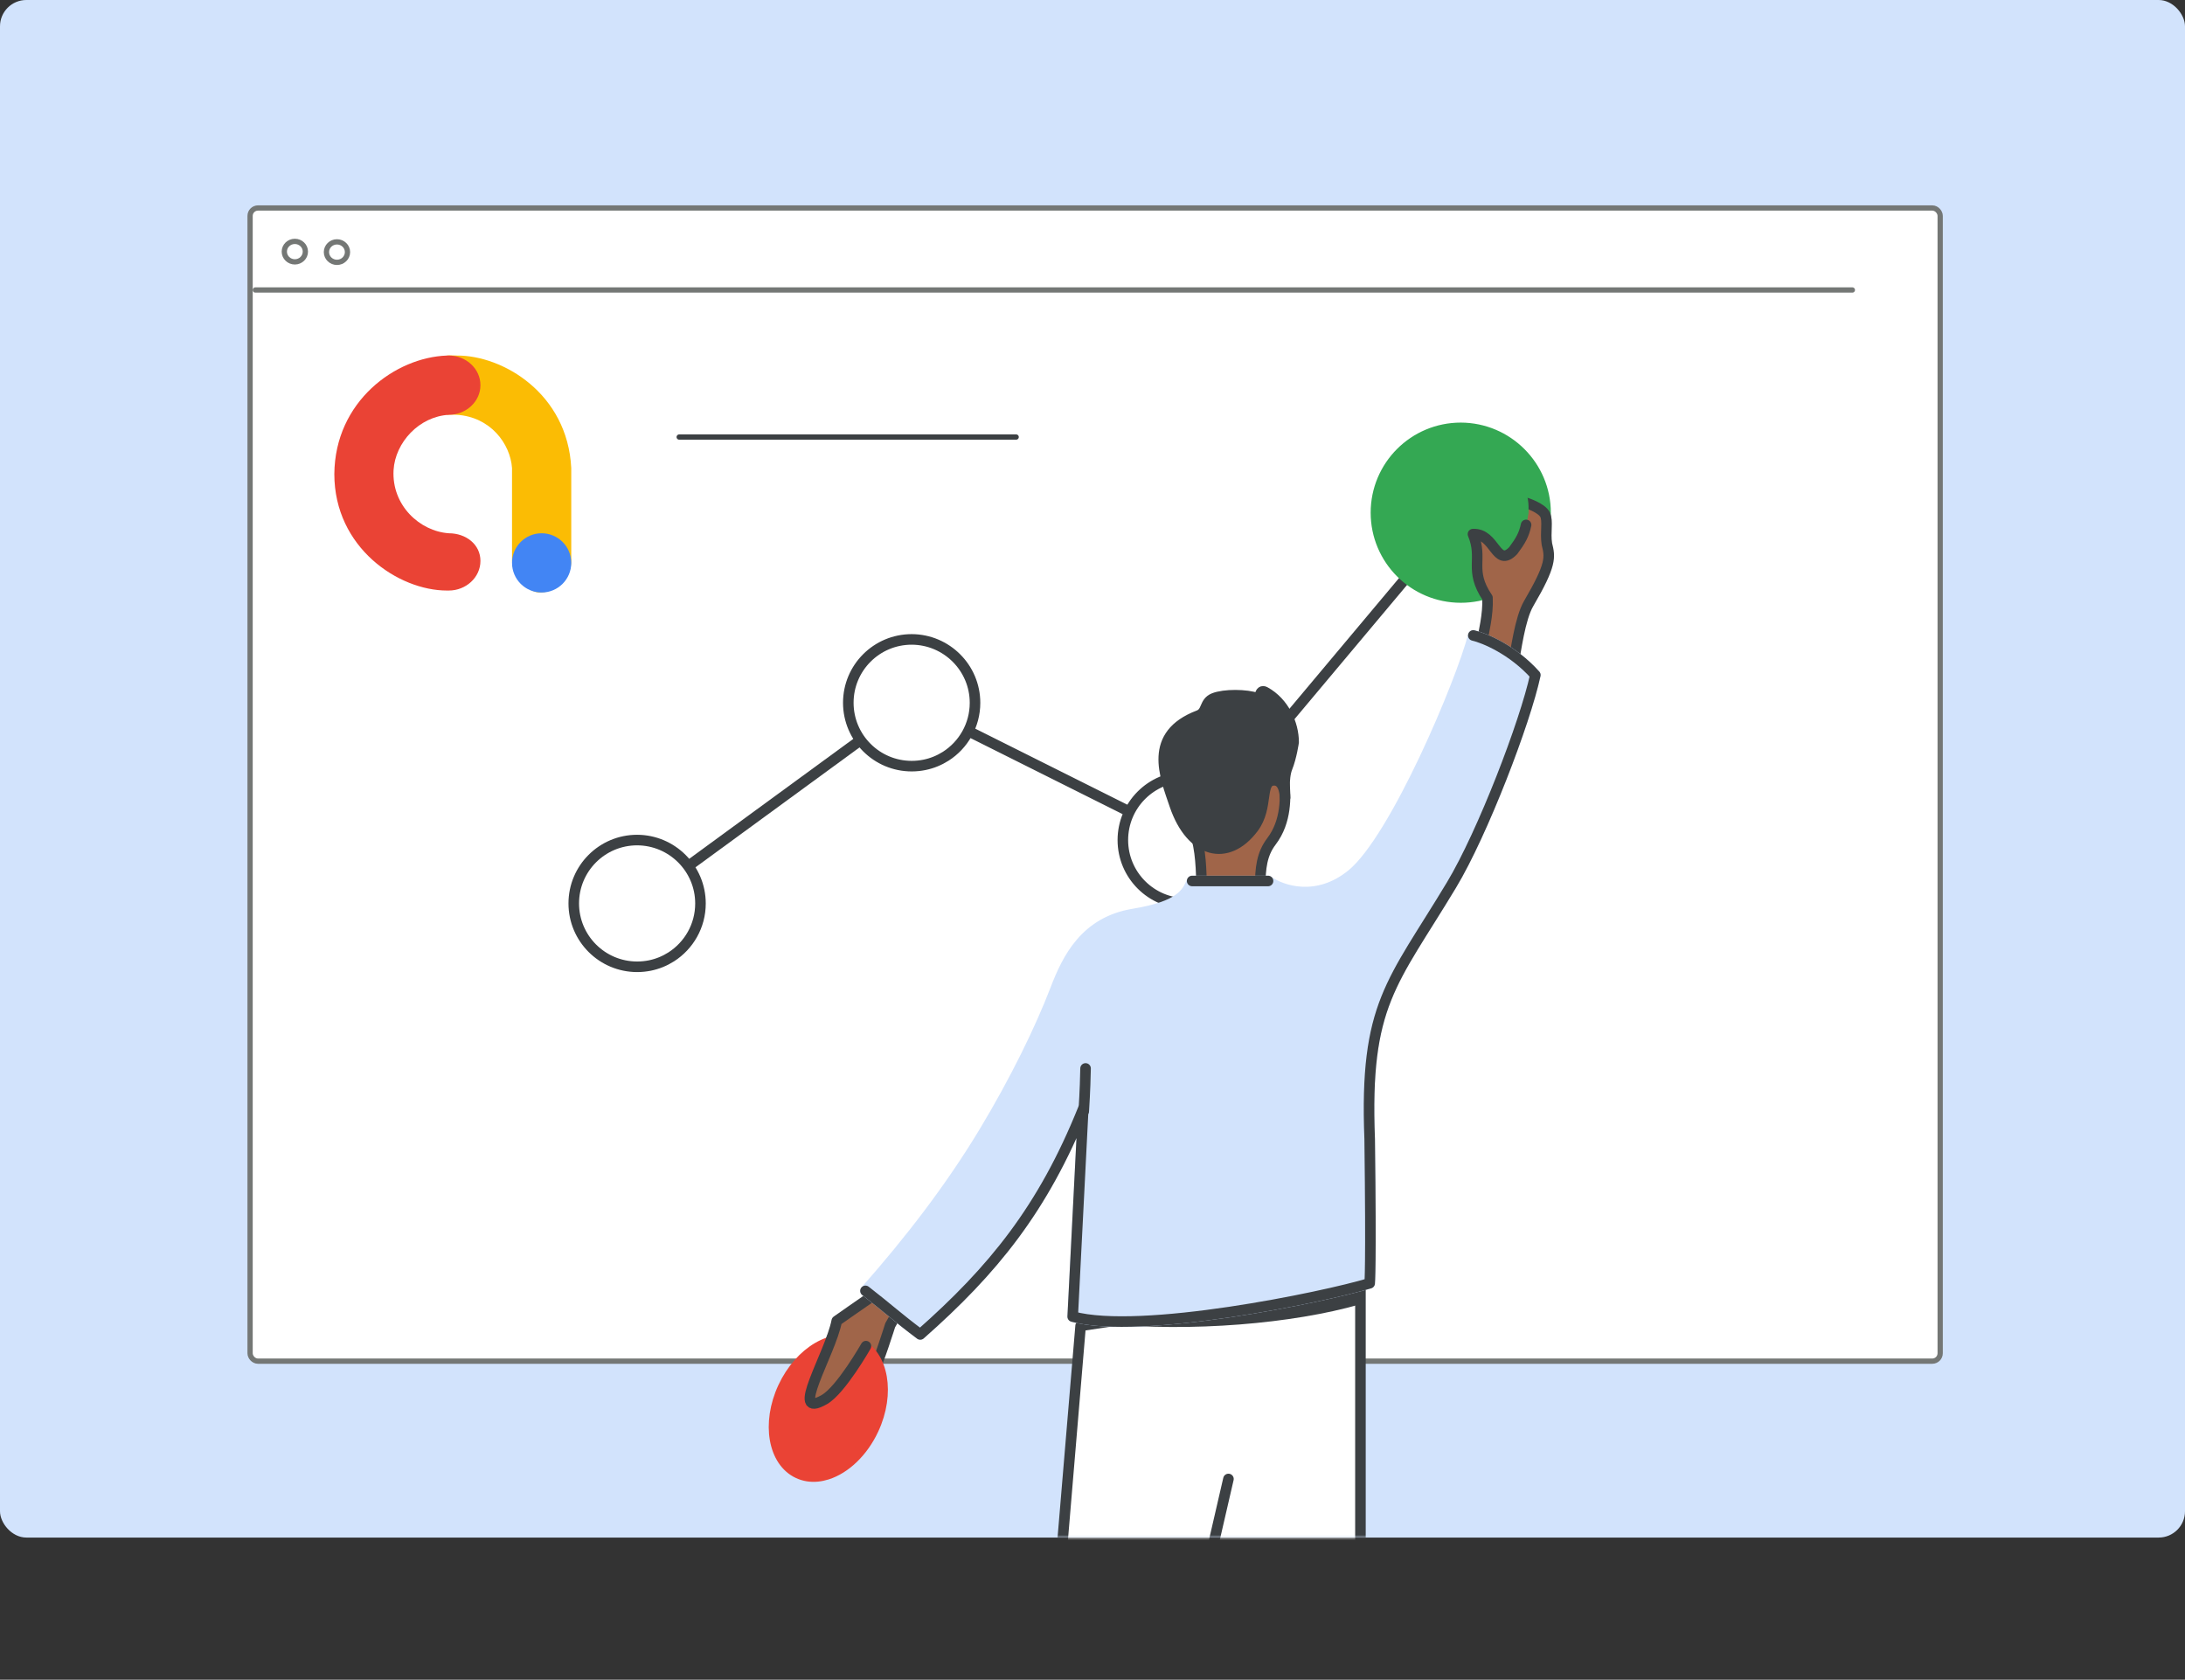 <svg width="415" height="319" viewBox="0 0 415 319" fill="none" xmlns="http://www.w3.org/2000/svg">
<rect x="0" y="0" width="415" height="319" fill="#333333" stroke="none"/>
<rect width="415" height="292" rx="5" fill="#D2E3FC"/>
<rect x="48" y="40" width="320" height="218" rx="1" stroke="#747775" stroke-width="2"/>
<rect x="48" y="40" width="320" height="218" rx="1" fill="white"/>
<line x1="48.5" y1="55.071" x2="351.821" y2="55.071" stroke="#747775" stroke-linecap="round" stroke-linejoin="round"/>
<ellipse cx="56" cy="47.786" rx="2" ry="1.946" stroke="#747775"/>
<ellipse cx="64" cy="47.877" rx="2" ry="1.946" stroke="#747775"/>
<path d="M84.875 67.524C85.201 67.457 86.442 67.528 86.75 67.524C95.506 67.457 107.802 74.732 108.5 88.899V106.524C108.5 109.708 105.695 112.524 102.5 112.524C100.198 112.524 97.25 109.329 97.25 106.524V88.899C96.924 84.231 93.121 79.168 86.75 78.774C86.356 78.748 85.377 78.707 84.875 78.774" fill="#FBBC04"/>
<path d="M102.875 112.524C105.981 112.524 108.5 110.006 108.5 106.899C108.5 103.793 105.981 101.274 102.875 101.274C99.768 101.274 97.25 103.793 97.25 106.899C97.25 110.006 99.768 112.524 102.875 112.524Z" fill="#4285F4"/>
<path d="M85.25 78.774C88.471 78.774 91.25 76.311 91.25 73.149C91.25 69.988 88.471 67.524 85.25 67.524C85.119 67.524 85.006 67.517 84.875 67.524C75.106 67.866 63.616 76.209 63.5 90.024V90.017C63.5 104.038 75.71 112.149 84.875 112.149H85.25C88.471 112.149 91.25 109.686 91.25 106.524C91.25 103.363 88.471 101.274 85.25 101.274C85.269 101.274 85.231 101.274 85.25 101.274C79.711 100.892 74.371 95.957 74.75 89.274C75.069 84.032 79.588 79.101 85.25 78.774Z" fill="#EA4335"/>
<path d="M129 83H193" stroke="#3C4043" stroke-linecap="round" stroke-linejoin="round"/>
<mask id="mask0_56_381" style="mask-type:alpha" maskUnits="userSpaceOnUse" x="48" y="56" width="320" height="236">
<rect x="48" y="56" width="320" height="236" fill="#D9D9D9"/>
</mask>
<g mask="url(#mask0_56_381)">
<path d="M121.008 171.571L173.153 133.465" stroke="#3C4043" stroke-width="2.006" stroke-miterlimit="10" stroke-linecap="round" stroke-linejoin="round"/>
<path d="M173.153 133.465L225.298 159.538" stroke="#3C4043" stroke-width="2.006" stroke-miterlimit="10" stroke-linecap="round" stroke-linejoin="round"/>
<path d="M277.443 97.365L225.298 159.538" stroke="#3C4043" stroke-width="2.006" stroke-miterlimit="10" stroke-linecap="round" stroke-linejoin="round"/>
<path d="M133.042 171.581C133.042 175.84 130.824 179.583 127.492 181.717C126.264 182.501 124.892 183.068 123.417 183.367C122.643 183.522 121.839 183.604 121.013 183.604C114.37 183.604 108.975 178.222 108.975 171.571C108.975 164.92 114.36 159.537 121.013 159.537C127.647 159.558 133.042 164.941 133.042 171.581Z" fill="white" stroke="#3C4043" stroke-width="2.006" stroke-miterlimit="10" stroke-linecap="round" stroke-linejoin="round"/>
<path d="M185.186 133.476C185.186 137.734 182.969 141.477 179.637 143.612C178.409 144.395 177.037 144.962 175.562 145.261C174.788 145.416 173.983 145.499 173.158 145.499C166.515 145.499 161.12 140.116 161.12 133.465C161.12 126.814 166.505 121.432 173.158 121.432C179.791 121.452 185.186 126.835 185.186 133.476Z" fill="white" stroke="#3C4043" stroke-width="2.006" stroke-miterlimit="10" stroke-linecap="round" stroke-linejoin="round"/>
<path d="M237.332 159.548C237.332 163.807 235.114 167.55 231.782 169.684C230.554 170.468 229.182 171.035 227.707 171.334C226.933 171.489 226.129 171.571 225.303 171.571C218.66 171.571 213.265 166.188 213.265 159.538C213.265 152.887 218.65 147.504 225.303 147.504C231.936 147.525 237.332 152.907 237.332 159.548Z" fill="white" stroke="#3C4043" stroke-width="2.006" stroke-miterlimit="10" stroke-linecap="round" stroke-linejoin="round"/>
<path d="M293.237 97.378C293.237 102.968 290.326 107.881 285.952 110.682C284.341 111.711 282.54 112.455 280.604 112.847C279.589 113.05 278.533 113.159 277.45 113.159C268.73 113.159 261.649 106.094 261.649 97.365C261.649 88.636 268.717 81.571 277.45 81.571C286.155 81.598 293.237 88.663 293.237 97.378Z" fill="#34A853" stroke="#34A853" stroke-width="2.632" stroke-miterlimit="10" stroke-linecap="round" stroke-linejoin="round"/>
<path d="M279.762 101.436C281.767 106.262 278.916 108.205 282.519 113.532C282.674 116.8 281.799 119.925 281.266 123.184C282.403 123.998 285.402 125.821 287.408 126.129C287.941 123.622 288.655 117.501 290.354 114.597C294.701 107.168 294.428 105.823 293.801 103.316C293.456 101.122 294.057 98.924 293.456 97.738C292.782 96.406 291.68 96.745 290.354 95.701C290.354 96.873 290.256 97.969 290.03 99.028C289.626 100.913 288.813 102.683 287.408 104.569C284.118 107.985 283.992 101.216 279.762 101.436Z" fill="#A06549"/>
<path d="M289.852 95.5C289.852 95.5 292.782 96.406 293.456 97.738C294.057 98.924 293.456 101.122 293.801 103.316C294.428 105.823 294.701 107.168 290.354 114.597C288.655 117.501 287.941 123.622 287.408 126.129C285.402 125.821 282.403 123.998 281.266 123.184C281.799 119.925 282.674 116.8 282.519 113.532C278.916 108.205 281.767 106.262 279.762 101.436C283.992 101.216 284.118 107.985 287.408 104.57C288.812 102.683 289.449 101.569 289.852 99.684" stroke="#3C4043" stroke-width="2.006" stroke-miterlimit="10" stroke-linecap="round" stroke-linejoin="round"/>
<path d="M289.273 97.396C289.899 90.33 283.742 90.157 283.131 90.627C281.204 92.109 283.35 94.529 283.35 97.145" stroke="#34A853" stroke-width="2.006" stroke-miterlimit="10" stroke-linecap="round" stroke-linejoin="round"/>
<path d="M243.905 148.472C244.481 140.9 238.723 137.746 234.666 137.746C224.877 137.746 223.752 146.634 224.563 151.38C223.857 152.587 223.616 153.201 224.118 154.892C224.62 156.583 226.62 157.597 226.997 158.458C228.044 160.845 228.201 165.837 228.201 168.526H239.351C239.351 164.822 239.669 162.17 241.497 159.775C244.376 156.003 244.219 151.16 243.905 148.472Z" fill="#A06549" stroke="#3C4043" stroke-width="2.006" stroke-miterlimit="10" stroke-linecap="round" stroke-linejoin="round"/>
<path d="M223.14 152.973C221.193 147.277 217.997 139.544 227.649 135.879C229.325 135.242 228.676 133.363 230.535 132.612C232.497 131.819 236.78 131.849 238.831 132.612C239.405 132.825 239.155 130.792 240.274 131.408C243.888 133.399 245.699 137.502 245.699 140.949C245.699 140.949 245.302 143.765 244.482 145.804C243.895 147.263 243.937 149.537 244.008 150.715C244.069 151.157 244.069 151.479 244.069 151.479C244.069 151.479 244.036 151.184 244.008 150.715C243.872 149.743 243.435 148.188 242.032 148.188C239.086 148.188 241.058 153.246 238.052 157.245C233.097 163.837 226.206 161.942 223.14 152.973Z" fill="#3C4043"/>
<path d="M227.649 135.879C217.997 139.544 221.193 147.277 223.14 152.973C226.206 161.942 233.097 163.837 238.052 157.245C241.058 153.246 239.086 148.188 242.032 148.188C244.073 148.188 244.069 151.478 244.069 151.478C244.069 151.478 243.662 147.843 244.482 145.804C245.302 143.765 245.699 140.949 245.699 140.949C245.699 137.502 243.888 133.399 240.274 131.408C239.155 130.792 239.405 132.825 238.831 132.612C236.78 131.849 232.497 131.819 230.535 132.612C228.676 133.363 229.325 135.242 227.649 135.879Z" stroke="#3C4043" stroke-width="2.006" stroke-linecap="round" stroke-linejoin="round"/>
<path d="M193.209 395.192L205.242 251.794L258.39 243.772V397.198C253.577 398.802 243.683 397.866 239.337 397.198L230.312 293.911C228.306 300.93 225.9 310.557 224.295 320.986C222.691 331.415 214.936 376.139 211.259 397.198C199.226 397.198 194.212 395.861 193.209 395.192Z" fill="white" stroke="#3C4043" stroke-width="2.006" stroke-miterlimit="10" stroke-linecap="round" stroke-linejoin="round"/>
<path d="M230.312 293.911L233.32 280.875" stroke="#3C4043" stroke-width="2.006" stroke-linecap="round" stroke-linejoin="round"/>
<path d="M258.265 247.72V243.709C257.462 243.709 225.465 248.806 209.567 251.355C226.238 253.047 245.604 251.355 258.265 247.72Z" fill="#3C4043"/>
<path d="M166.665 245.468C165.805 246.814 159.365 250.666 159.365 250.666C156.544 258.563 154.476 260.067 154.476 263.702C158.111 265.52 164.253 256.432 164.253 256.432L164.253 261.384C164.253 262.449 165.072 262.198 165.707 260.993C166.8 258.915 169.079 251.669 169.079 251.669C170.936 248.208 171.918 248.261 171.918 248.261" fill="#A06549"/>
<path d="M166.665 245.468C165.805 246.814 159.365 250.666 159.365 250.666C156.544 258.563 154.476 260.067 154.476 263.702C158.111 265.52 164.253 256.432 164.253 256.432L164.253 261.384C164.253 262.449 165.072 262.198 165.707 260.993C166.8 258.915 169.079 251.669 169.079 251.669C170.936 248.208 171.918 248.261 171.918 248.261" stroke="#3C4043" stroke-width="2.006" stroke-miterlimit="10" stroke-linecap="round" stroke-linejoin="round"/>
<path d="M165.896 271.448C163.866 275.812 160.501 278.913 157.11 279.996C155.862 280.392 154.614 280.518 153.42 280.336C152.795 280.238 152.182 280.055 151.594 279.782C146.861 277.58 145.583 270.276 148.753 263.461C151.924 256.645 158.326 252.914 163.067 255.12C167.784 257.34 169.062 264.644 165.896 271.448Z" fill="#EA4335" stroke="#EA4335" stroke-width="2.006" stroke-miterlimit="10"/>
<path d="M158.801 250.854C158.801 250.854 165.805 246.814 166.665 245.468L164.471 255.65C164.471 255.65 158.299 267.713 153.787 266.397C154.539 260.819 156.983 257.184 158.801 250.854Z" fill="#A06549"/>
<path d="M166.665 245.468C164.003 247.282 158.926 250.854 158.926 250.854C157.673 257.247 149.696 269.78 156.607 265.771C159.741 263.953 164.472 255.65 164.472 255.65" stroke="#3C4043" stroke-width="2.006" stroke-miterlimit="10" stroke-linecap="round" stroke-linejoin="round"/>
<path d="M240.841 167.309H226.426L226.396 167.377C225.402 169.615 224.304 172.087 215.27 173.577C206.145 175.081 202.735 181.975 200.479 187.867C197.596 195.394 192.833 205.165 186.942 214.942C180.573 225.511 172.903 235.499 164.379 245.151C168.891 248.661 170.27 250.039 174.783 253.424C188.571 241.265 198.098 229.608 205.744 210.555L203.738 250.039C216.649 253.549 251.465 246.341 260.145 243.709C260.145 243.709 260.458 241.077 260.145 216.32C259.142 190.624 264.401 186.81 275.688 168.061C281.605 158.234 289.685 137.142 291.607 128.2C287.295 123.387 281.955 121.181 279.825 120.68C277.568 129.454 265.033 159.287 256.761 166.056C250.142 171.471 243.39 169.148 240.841 167.309Z" fill="#D2E3FC" stroke="#D2E3FC" stroke-width="2.006" stroke-miterlimit="10" stroke-linecap="round" stroke-linejoin="round"/>
<path d="M226.426 167.309H240.841M279.825 120.68C281.955 121.181 287.295 123.387 291.607 128.2C289.685 137.142 281.605 158.234 275.688 168.061C264.401 186.81 259.142 190.624 260.145 216.32C260.458 241.077 260.145 243.709 260.145 243.709C251.465 246.341 216.649 253.549 203.738 250.039L205.744 210.555C198.098 229.608 188.571 241.265 174.783 253.424C170.27 250.039 168.891 248.661 164.379 245.151" stroke="#3C4043" stroke-width="2.006" stroke-miterlimit="10" stroke-linecap="round" stroke-linejoin="round"/>
<path d="M206.182 202.909C206.162 204.183 206.088 207.155 205.838 211.041" stroke="#3C4043" stroke-width="2.006" stroke-linecap="round" stroke-linejoin="round"/>
</g>
</svg>
